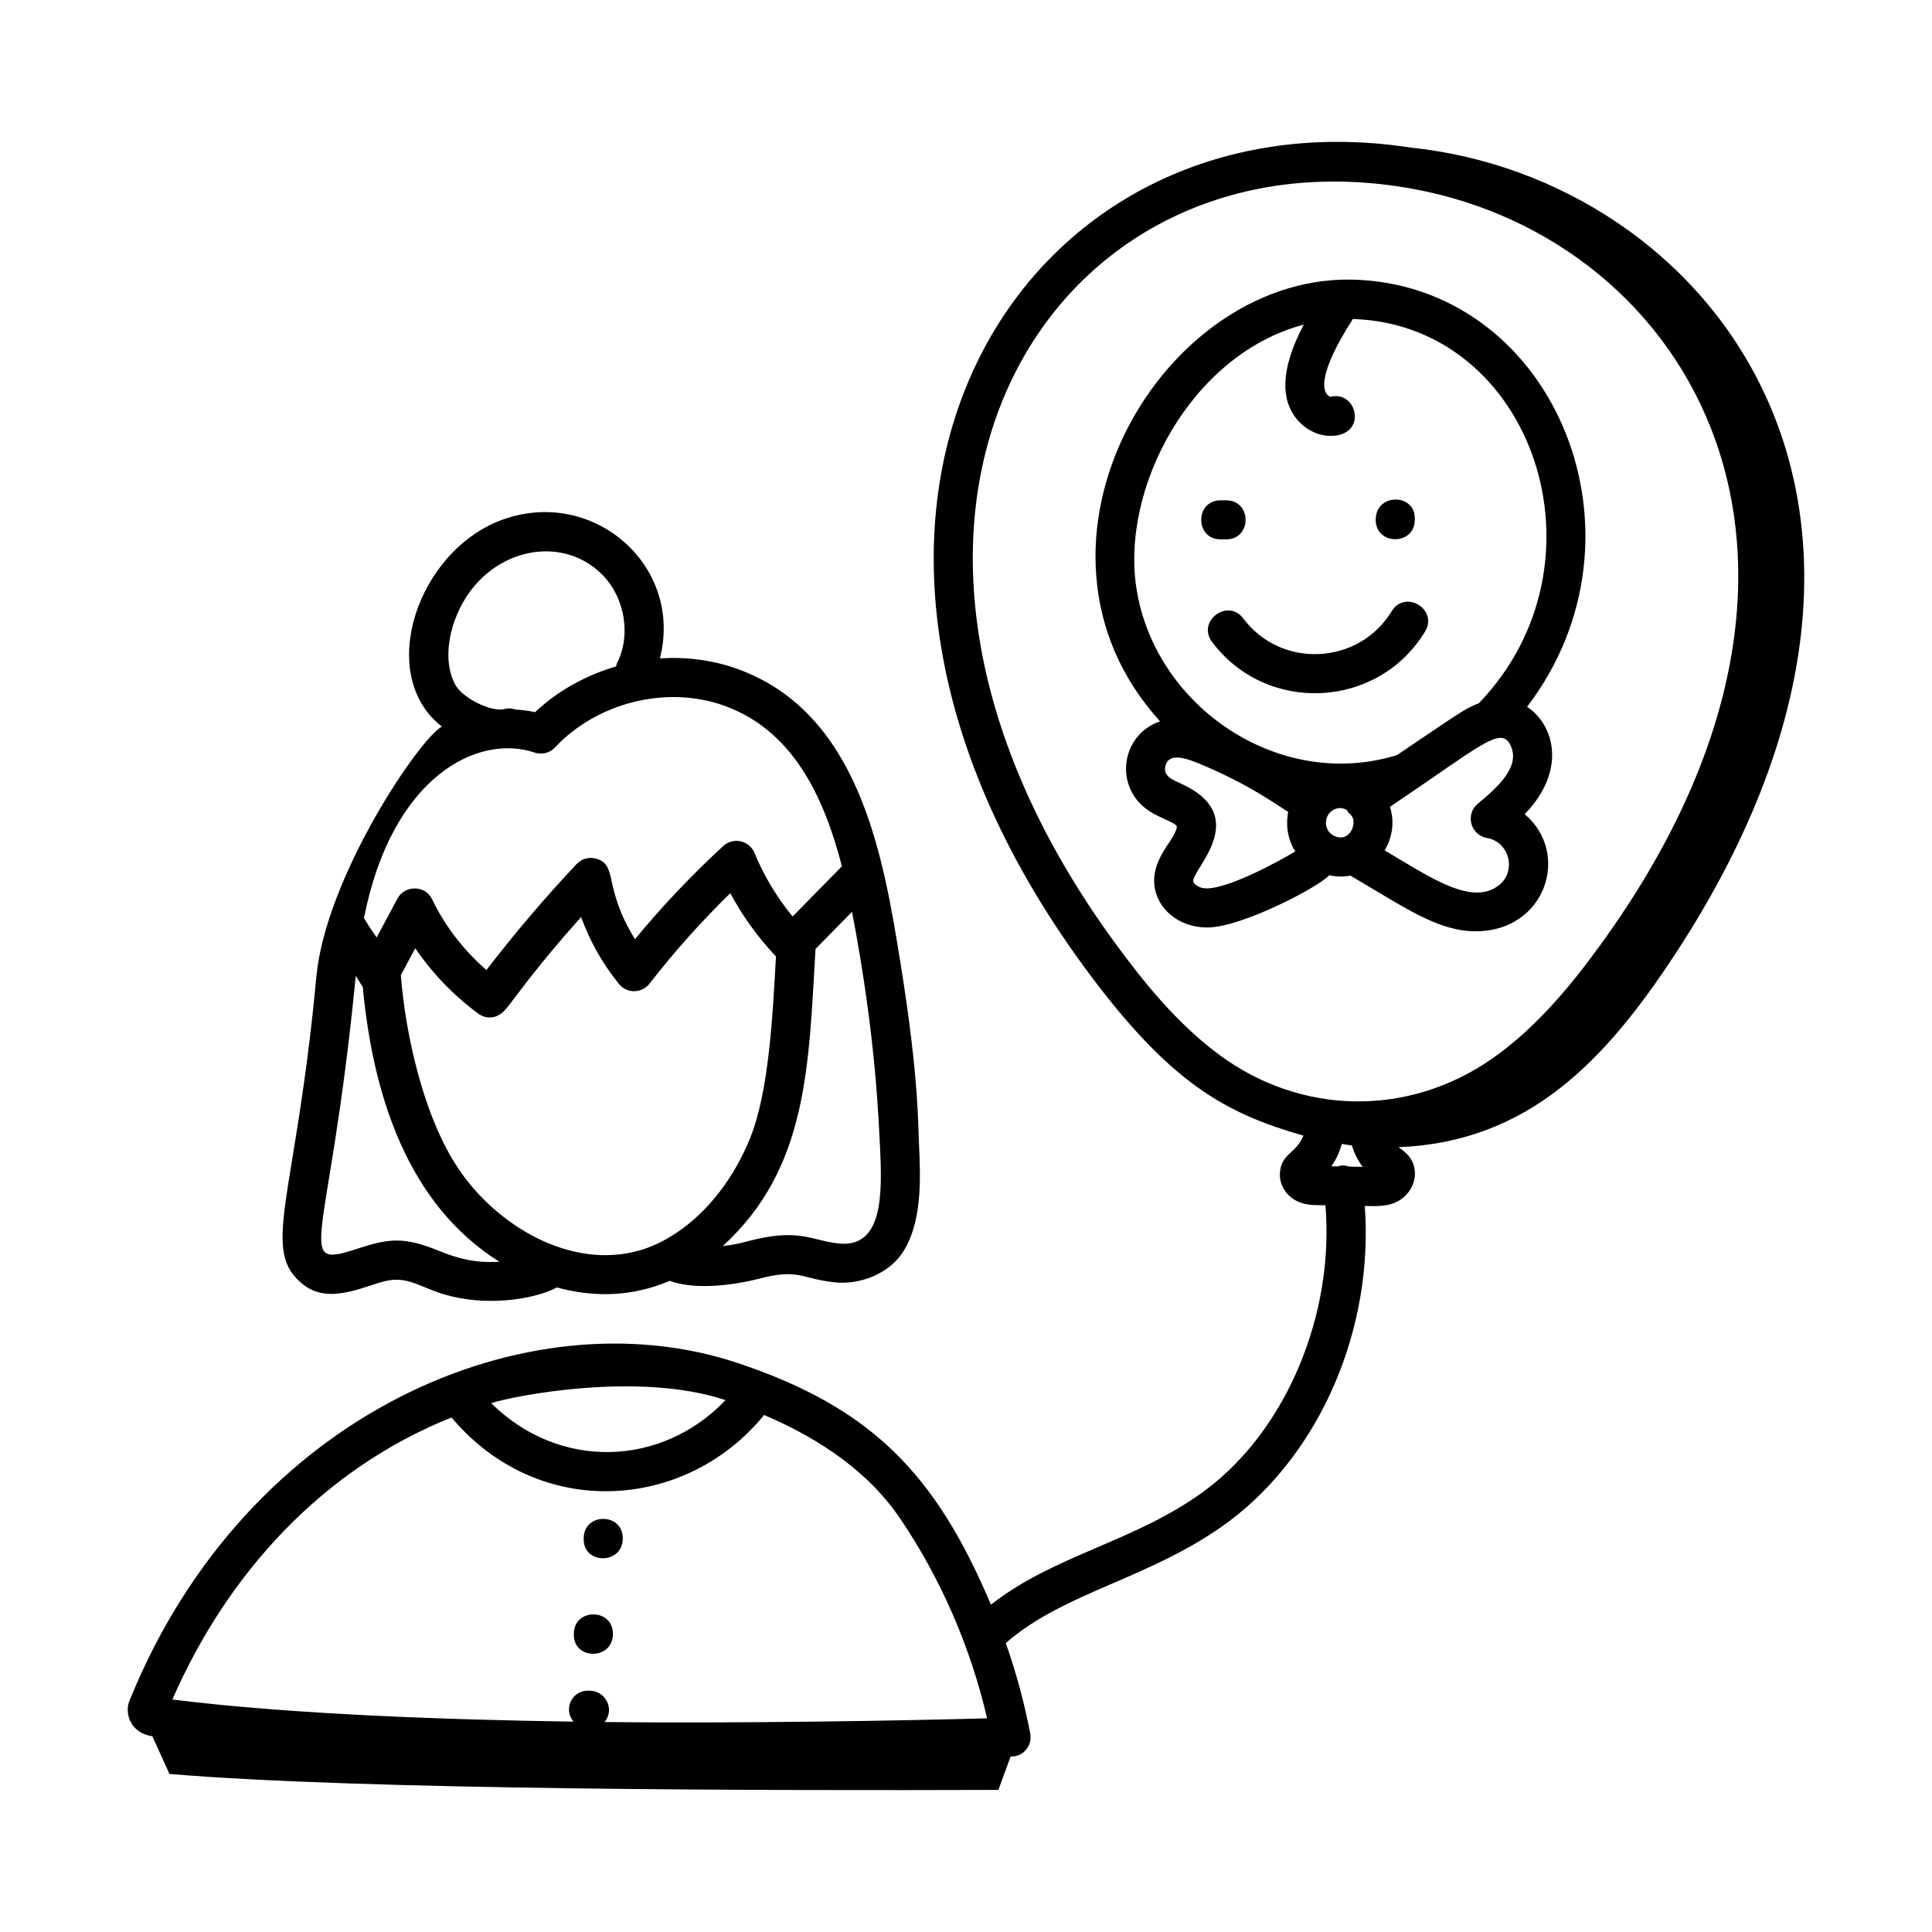 <?xml version="1.0" encoding="UTF-8"?>
<!-- Uploaded to: SVG Repo, www.svgrepo.com, Generator: SVG Repo Mixer Tools -->
<svg fill="#000000" width="800px" height="800px" version="1.1" viewBox="144 144 512 512" xmlns="http://www.w3.org/2000/svg">
 <g>
  <path d="m227.84 402.86c-5.531 59.43-15.145 72.547-3.344 81.676 7.227 5.562 17.125-0.348 22.516-1.219 5.852-0.996 9.082 2.426 16.652 4.234 11.457 2.738 23.055 0.293 27.902-2.363 10.176 2.762 20.184 2.406 29.918-1.758 6.594 2.477 16.715 1.23 23.656-0.559 10.59-2.766 11.09-0.027 19.902 0.949 6.914 0.77 14.301-2.312 17.906-7.516 5.547-7.992 5-20.16 4.602-29.043-0.266-3.898 0.148-16.723-4.906-48.004-4.527-28.031-10.738-66.422-43.398-78.043-6.566-2.336-13.504-3.176-20.359-2.734 6.258-24.719-17.777-45.402-41.676-36.77-22.668 8.176-33.723 41.203-16.098 54.848-5.973 3.141-30.84 40.008-33.273 66.301zm32.539 72.645c-9.238-3.754-13.148-3.352-21.391-0.676-17.566 5.738-7.723 0.07-0.707-72.219 0.867 1.32 1.496 2.465 1.863 2.965 2.676 28.652 11.883 57.555 36.184 72.793-6.477 0.426-11.109-0.895-15.949-2.863zm5.16-21.715c-9.492-14.055-14.176-36.414-15.312-51.363l3.82-7.144c4.43 6.551 10.09 12.445 16.695 17.336 1.863 1.387 4.805 1.691 7.262-1.148 2.555-2.953 6.812-9.68 19.996-24.461 2.269 6.332 5.656 12.348 10.023 17.742 2.203 2.719 6.156 2.438 8.113-0.086 6.492-8.379 13.668-16.41 21.398-23.965 3.203 6.023 7.281 11.633 12.105 16.785-0.84 14.52-1.719 35.691-6.969 48.426-6.762 16.398-18.48 26.23-28.758 29.332-18.598 5.594-38.387-6.574-48.375-21.453zm100.66 19.746c-7.195-0.805-10.438-4.125-23.664-0.688-2.906 0.758-4.098 1.059-6.984 1.359 22.594-20.625 22.738-47.766 24.57-78.73l9.676-9.844c6.613 34.48 7.035 56.59 7.414 62.09 0.543 12.09 1.086 27.109-11.012 25.812zm-102.33-163.13c5.766-20.004 27.801-26.301 39.844-14 5.891 6.008 7.543 15.988 3.848 23.215-0.164 0.316-0.184 0.656-0.277 0.988-7.918 2.32-15.367 6.352-21.492 12.125-1.715-0.395-3.422-0.582-5.121-0.688-0.926-0.297-1.914-0.43-2.926-0.156-3.457 0.938-11.215-2.875-13.141-6.512-2.082-3.906-2.344-9.363-0.734-14.973zm21.777 33.027c1.922 0.652 4.059 0.129 5.438-1.363 11.188-11.93 29.574-16.484 44.699-11.105 18.121 6.449 26.473 23.773 31.332 42.617l-13.074 13.301c-4.234-5.172-7.617-10.812-10.082-16.832-1.359-3.293-5.613-4.316-8.297-1.844-8.398 7.727-16.242 16.012-23.387 24.691-8.566-13.859-4.414-19.578-10.219-21.324-1.875-0.566-3.914-0.023-5.258 1.41-8.426 8.957-16.445 18.387-23.898 28.09-6.113-5.344-11.027-11.734-14.355-18.703-1.875-3.926-7.309-3.801-9.234-0.211l-5.492 10.277c-1.398-1.969-2.027-2.894-3.363-5.148 7.445-37.734 30.336-48.895 45.191-43.855z"/>
  <path d="m309.04 551.66c0-6.852-10.352-6.848-10.352 0v0.332c0 6.641 10.352 6.707 10.352-0.332z"/>
  <path d="m306.43 576.97c0-6.852-10.352-6.848-10.352 0v0.332c0 6.644 10.352 6.711 10.352-0.332z"/>
  <path d="m518.11 183.15c-103.72-16.191-174.9 96.562-87.004 216.8 22.945 31.391 37.812 39.105 58.312 45.008-1.855 4.738-6.066 4.734-6.238 10.184-0.094 3.066 1.859 6.004 4.867 7.324 2.348 1.027 4.711 0.895 7.203 0.938 2.387 28.754-10.16 59.156-31.5 75.281-18.48 13.879-39.98 17.094-57.141 30.574-14.594-34.492-31.445-52.164-67.27-64.098-55.297-18.336-129.82 13.047-160.81 89.023-1.809 3.617-0.043 9.113 5.84 9.938l4.539 9.988c50.93 4.32 159.96 4.43 219.67 4.234l3.223-8.801c0.691-0.164 2.539 0.098 4.18-1.941 0.949-1.188 1.336-2.723 1.043-4.211-1.551-8.113-3.738-16.133-6.477-23.961 15.707-13.793 39.039-17.148 59.434-32.469 24.195-18.281 38.082-51.156 35.695-83.371 3.207 0.055 6.113 0.27 8.988-1.367 3.844-2.191 5.598-7.199 3.242-11.059-0.793-1.293-1.871-2.16-3.297-3.144 34.258-1.375 54.668-22.621 73.523-51.465 78.047-119.43 7.727-205.2-70.023-213.41zm-182.03 331.84c0.062 0.02 0.121 0.047 0.184 0.066-17.031 17.855-44.211 18.551-62.094 0.789 5.934-1.918 38.934-8.461 61.91-0.855zm-72.43 4.656c23.293 27.617 62.238 24.668 82.852-0.66 16.184 6.894 28.293 16.027 35.953 27.301 10.812 15.926 18.75 34.164 23.137 53.082-21.762 0.629-65.953 1.383-101.36 0.992 2.856-3.648 0.047-8.312-4.012-8.312h-0.52c-4.016 0-6.516 4.738-3.731 8.207-32.102-0.484-74.168-1.852-106.29-5.867 14.527-33.277 39.734-61.047 73.977-74.742zm255.27-325.5c72.66 13.566 123.61 97.699 49.293 200.14-6.996 9.645-16.602 21.809-28.895 30.344-22.141 15.383-50.461 14.965-72.168-1.07-11.445-8.457-20.422-19.77-27.695-29.719-82.762-113.21-16.84-217.68 79.465-199.7zm-16.664 253.41c0.664 2.039 1.559 3.996 2.894 5.668l-3.621-0.062c-0.746-0.254-1.539-0.391-2.367-0.254-0.211 0.031-0.379 0.152-0.582 0.207l-1.762-0.031c1.297-1.773 2.184-3.809 2.793-5.922 0.879 0.133 1.758 0.289 2.644 0.395z"/>
  <path d="m451.43 335.16c-9.867 3.379-12.055 15.91-4.488 22.547 1.832 1.598 3.894 2.535 5.715 3.363 1.191 0.543 2.984 1.359 3.195 1.863 0.008 0.008 0.289 0.922-1.914 4.188-1.949 2.887-4.609 6.844-3.984 11.742 0.742 5.871 6.273 10.93 13.973 10.93 9.215 0 30.027-11.008 32.324-13.855 1.984 0.445 3.777 0.461 5.621 0.109 14.703 8.613 23.172 14.75 33.27 14.75 18.414 0 25.242-20.613 12.914-31.039 11.16-11.445 7.926-23.664 0.637-28.441 34.344-44.988 7.879-110.16-44.18-113.13-52.273-3.176-95.367 70.562-53.082 116.97zm11.484 44.211c-1.387-0.203-2.609-1.152-2.688-1.812-0.402-3.09 15.828-17.238-3.281-25.906-2.359-1.074-4.699-2.019-4.125-4.586 0.781-3.68 5.344-2.191 8.613-0.852 13.688 5.594 21.41 11.469 23.941 12.934-0.617 3.203-0.285 7.062 1.875 10.492-4.727 2.852-18.879 10.535-24.336 9.73zm35.066-21.023c0.777-0.266 1.973-0.375 3.047 0.414 0.062 0.109 0.07 0.234 0.141 0.344 0.223 0.332 0.539 0.551 0.82 0.812 0.168 0.273 0.355 0.449 0.5 0.812 0.93 2.34-1.223 6.562-4.934 4.785-3.047-1.469-2.859-5.996 0.426-7.168zm37.648-1.355c-3.371 2.809-1.941 8.32 2.426 9.082 5.898 1.016 7.926 8.645 3.262 12.453-7.34 5.977-19.223-2.699-30.367-9.152 2.262-3.867 2.559-7.914 1.41-11.562 23.629-15.914 29.188-21.348 31.777-16.633 3.211 5.867-3.453 11.605-8.508 15.812zm-46.117-126.96c-3.25 6.156-6.309 14.199-4.176 20.789 1.672 5.191 6.43 8.695 11.301 8.695 9.891 0 7.098-12.184-0.027-10.348-0.289-0.023-1.133-0.621-1.422-1.523-1.82-5.559 6.977-18.414 7.348-19.109 47.801 1.512 69.199 64.535 33.391 101.82-4.066 1.543-6.41 3.481-21.742 13.762-30.844 9.508-63.66-12.395-68.922-43.594-4.555-27.078 14.457-62.672 44.25-70.492z"/>
  <path d="m467.47 286.94h1.484c6.848 0 6.852-10.352 0-10.352h-1.484c-6.844-0.004-6.852 10.352 0 10.352z"/>
  <path d="m518.93 281.76v-0.496c0-6.527-10.352-6.668-10.352 0.496 0 6.848 10.352 6.852 10.352 0z"/>
  <path d="m465.2 314.11c14.426 19.25 43.949 17.848 56.465-2.758 3.535-5.828-5.277-11.246-8.855-5.371-8.66 14.27-29.277 15.344-39.32 1.922-4.106-5.473-12.395 0.723-8.289 6.207z"/>
 </g>
</svg>